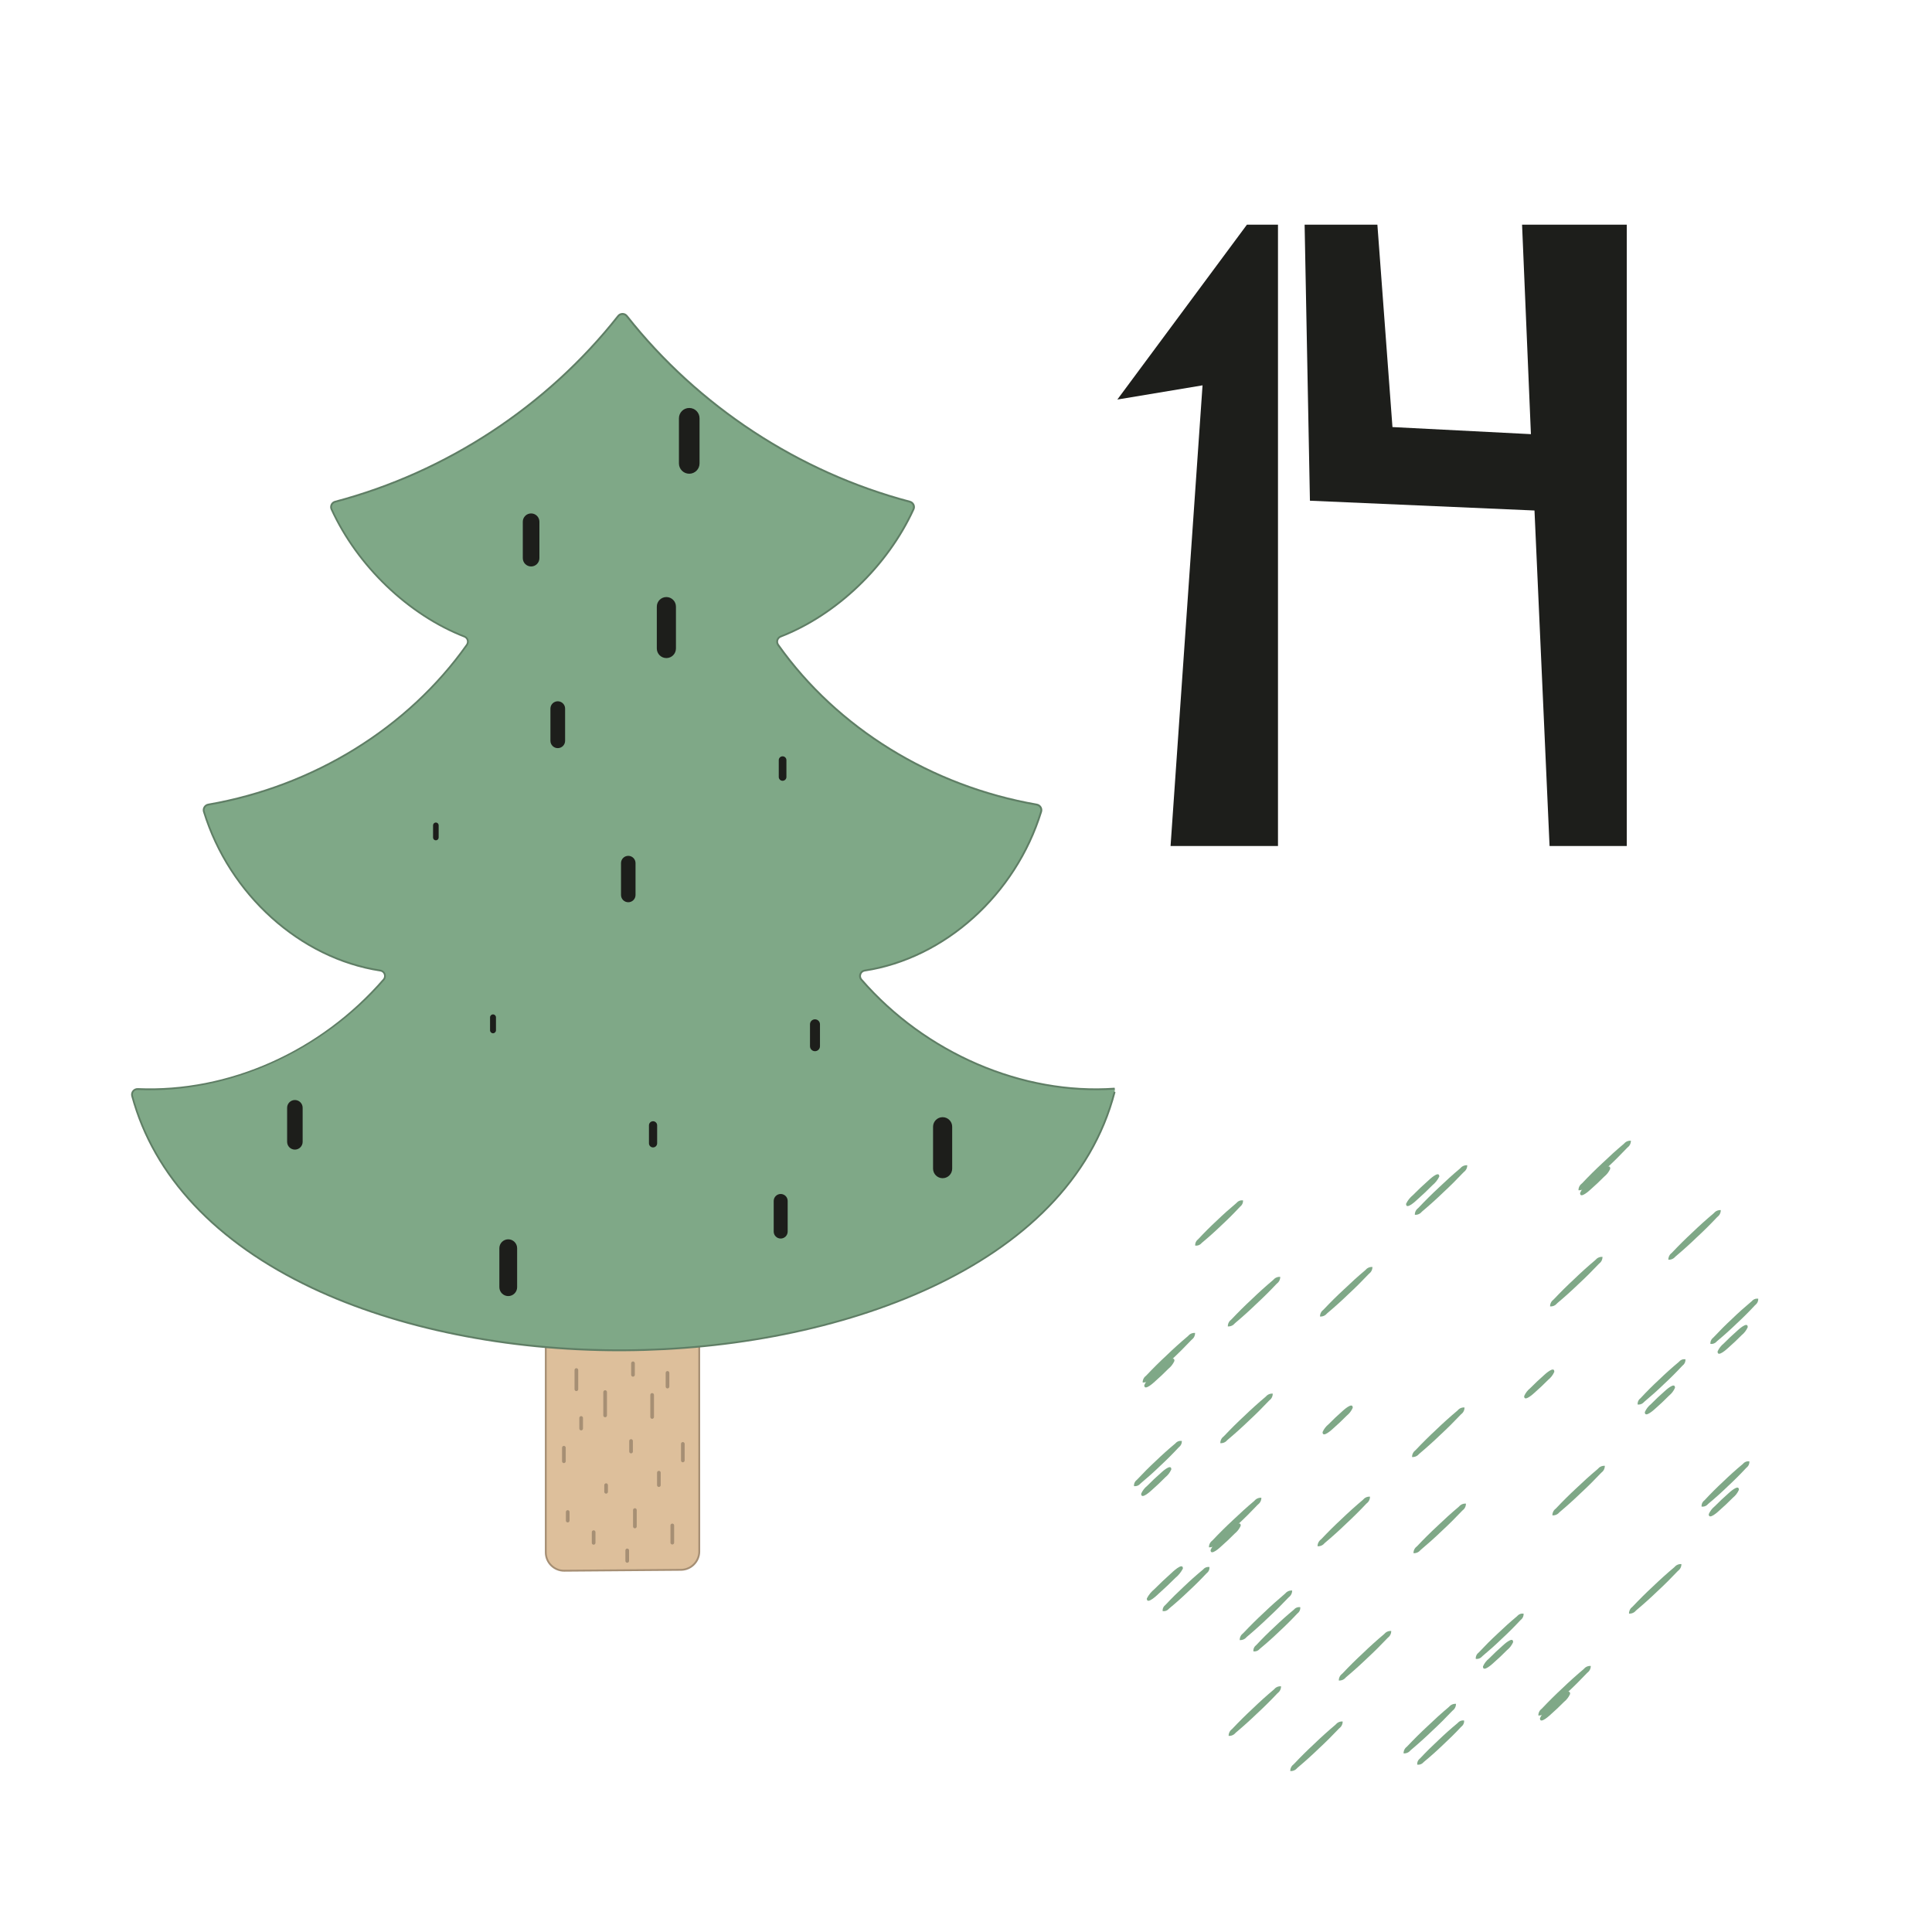 <?xml version="1.0" encoding="UTF-8"?><svg id="Ebene_1" xmlns="http://www.w3.org/2000/svg" xmlns:xlink="http://www.w3.org/1999/xlink" viewBox="0 0 600 600"><defs><style>.cls-1{fill:none;}.cls-2{fill:#ddbf9b;}.cls-3{fill:#1d1e1b;}.cls-4{clip-path:url(#clippath-1);}.cls-5{clip-path:url(#clippath-2);}.cls-6{fill:#fff;}.cls-7{fill:#a68f74;}.cls-8{fill:#7fa887;}.cls-9{fill:#5f7e65;}.cls-10{clip-path:url(#clippath);}</style><clipPath id="clippath"><rect class="cls-1" width="600" height="600"/></clipPath><clipPath id="clippath-1"><rect class="cls-1" width="600" height="600"/></clipPath><clipPath id="clippath-2"><rect class="cls-1" width="600" height="600"/></clipPath></defs><g class="cls-10"><g class="cls-4"><rect class="cls-6" width="600" height="600"/></g><rect class="cls-6" width="600" height="600"/><g class="cls-5"><rect class="cls-6" x="2.49" y="10.45" width="564.39" height="564.4"/><polygon class="cls-3" points="373.46 119.67 347 124.08 387.24 69.78 396.89 69.78 396.89 262.73 363.53 262.73 373.46 119.67"/><polygon class="cls-3" points="505.21 69.78 505.21 262.73 481.23 262.73 476.55 158.54 406.81 155.5 405.16 69.78 427.76 69.78 432.44 132.63 475.44 134.83 472.69 69.78 505.21 69.78"/><path class="cls-2" d="M169.5,406.78v75.3c0,3.18,2.59,5.74,5.76,5.72l36.24-.28c3.14-.02,5.67-2.58,5.67-5.72l-.02-76.56-47.65,1.54Z"/><path class="cls-7" d="M169.78,407.06v75.02c0,1.46.57,2.83,1.6,3.86,1.04,1.03,2.38,1.59,3.87,1.57l36.24-.28c2.97-.02,5.39-2.46,5.39-5.43l-.02-76.27-47.08,1.52ZM175.21,488.09c-1.59,0-3.09-.62-4.23-1.74-1.14-1.14-1.77-2.65-1.77-4.26v-75.58l48.22-1.56.02,76.86c0,3.29-2.67,5.98-5.96,6l-36.24.28h-.05Z"/><path class="cls-7" d="M179,424.9c-.32,0-.57.25-.57.57v5.99c0,.32.26.57.57.57s.57-.26.57-.57v-5.99c0-.32-.26-.57-.57-.57"/><path class="cls-7" d="M188.5,439.57v-7.25c0-.32-.26-.57-.57-.57s-.57.26-.57.57v7.25c0,.32.26.57.57.57s.57-.26.57-.57"/><path class="cls-7" d="M207.3,425.79c-.32,0-.57.26-.57.57v4.26c0,.32.25.57.57.57s.57-.26.57-.57v-4.26c0-.32-.26-.57-.57-.57"/><path class="cls-7" d="M202.53,432.64c-.32,0-.57.25-.57.57v6.85c0,.32.26.57.57.57s.57-.26.57-.57v-6.85c0-.32-.26-.57-.57-.57"/><path class="cls-7" d="M195.98,446.94c-.32,0-.57.26-.57.57v3.28c0,.31.26.57.57.57s.57-.26.57-.57v-3.28c0-.32-.26-.57-.57-.57"/><path class="cls-7" d="M175.12,449.03c-.32,0-.57.26-.57.57v4.21c0,.32.26.57.57.57s.57-.25.57-.57v-4.21c0-.31-.25-.57-.57-.57"/><path class="cls-7" d="M212.06,447.84c-.32,0-.57.26-.57.57v5.15c0,.32.26.57.57.57s.57-.26.57-.57v-5.15c0-.31-.26-.57-.57-.57"/><path class="cls-7" d="M204.62,456.78c-.32,0-.57.26-.57.57v3.87c0,.32.26.57.57.57s.57-.25.57-.57v-3.87c0-.32-.26-.57-.57-.57"/><path class="cls-7" d="M188.23,460.65c-.31,0-.57.26-.57.57v2.08c0,.32.26.57.57.57s.57-.26.57-.57v-2.08c0-.32-.26-.57-.57-.57"/><path class="cls-7" d="M197.17,468.39c-.32,0-.57.26-.57.57v5.1c0,.32.25.57.57.57s.57-.26.57-.57v-5.1c0-.32-.25-.57-.57-.57"/><path class="cls-7" d="M208.79,473.16c-.32,0-.57.26-.57.57v5.36c0,.31.25.57.57.57s.57-.26.57-.57v-5.36c0-.32-.26-.57-.57-.57"/><path class="cls-7" d="M176.31,468.99c-.32,0-.57.26-.57.57v2.68c0,.32.26.57.57.57s.57-.26.57-.57v-2.68c0-.32-.26-.57-.57-.57"/><path class="cls-7" d="M184.36,475.25c-.32,0-.57.26-.57.57v3.33c0,.32.26.57.57.57s.57-.26.57-.57v-3.33c0-.32-.26-.57-.57-.57"/><path class="cls-7" d="M194.79,480.91c-.32,0-.57.26-.57.57v3.28c0,.31.26.57.57.57s.57-.26.57-.57v-3.28c0-.31-.26-.57-.57-.57"/><path class="cls-7" d="M180.48,439.79c-.31,0-.57.26-.57.57v3.29c0,.32.26.57.57.57s.57-.25.57-.57v-3.29c0-.32-.26-.57-.57-.57"/><path class="cls-7" d="M197.15,426.97v-3.59c0-.32-.26-.57-.57-.57s-.57.26-.57.57v3.59c0,.32.26.57.57.57s.57-.26.57-.57"/><path class="cls-8" d="M267.52,304.23c-.88-1.01-.3-2.61,1.03-2.81,25.51-3.88,47.18-24.54,54.8-49.33.31-1-.33-2.03-1.36-2.21-32.12-5.58-61.48-23.02-80.31-49.59-.65-.91-.28-2.19.77-2.6,17.59-6.85,33.37-22.33,41.25-39.51.45-.97-.1-2.1-1.13-2.38-34.46-9.11-65.79-29.67-87.88-57.65-.69-.88-2.01-.88-2.7,0-22.08,27.98-53.42,48.54-87.88,57.65-1.03.27-1.58,1.41-1.13,2.38,7.88,17.18,23.65,32.66,41.24,39.51,1.04.4,1.42,1.68.77,2.6-18.83,26.57-48.19,44.01-80.31,49.59-1.03.18-1.66,1.21-1.35,2.21,7.63,24.78,29.29,45.45,54.8,49.33,1.32.2,1.9,1.8,1.03,2.81-18.92,21.8-47.59,35.25-76.38,33.99-1.15-.05-2.02,1.04-1.72,2.16,28.75,106.53,277.84,104.47,305.14-1.26v-1.04c-29.55,2.1-59.25-11.48-78.68-33.86"/><path class="cls-9" d="M192.54,419.64c-35.25,0-69.18-6.88-95.7-19.41-29.94-14.15-49.33-34.82-56.06-59.77-.17-.62-.03-1.28.37-1.78.4-.5,1-.77,1.64-.75,28.2,1.24,56.66-11.43,76.15-33.89.35-.4.44-.93.26-1.43-.18-.5-.6-.84-1.11-.91-24.97-3.8-47.09-23.7-55.03-49.53-.17-.55-.1-1.15.21-1.65.3-.49.8-.83,1.37-.93,32.66-5.67,61.86-23.7,80.12-49.48.26-.37.33-.82.21-1.25-.12-.42-.43-.75-.85-.91-17.43-6.78-33.3-21.98-41.4-39.65-.25-.54-.24-1.15,0-1.69.25-.54.73-.93,1.31-1.08,34.47-9.12,65.63-29.56,87.72-57.56.38-.49.96-.77,1.58-.77h0c.62,0,1.19.28,1.58.77,22.1,28,53.25,48.44,87.73,57.56.58.15,1.05.55,1.31,1.08.25.54.26,1.15,0,1.69-8.1,17.68-23.97,32.87-41.4,39.65-.41.16-.72.49-.85.91-.13.43-.05.89.21,1.25,18.26,25.77,47.46,43.8,80.12,49.48.57.1,1.07.44,1.37.93.3.49.38,1.09.21,1.65-7.95,25.83-30.06,45.73-55.03,49.53-.52.08-.93.42-1.11.91-.18.5-.09,1.03.26,1.43,19.84,22.86,49.89,35.79,78.44,33.76l.04.57c-28.72,2.04-58.96-10.97-78.92-33.96-.49-.56-.62-1.3-.36-2,.26-.69.84-1.17,1.56-1.28,24.76-3.76,46.69-23.51,54.57-49.13.12-.4.07-.83-.15-1.18-.22-.35-.57-.59-.98-.66-32.81-5.7-62.14-23.82-80.49-49.71-.36-.51-.47-1.15-.29-1.74.18-.59.61-1.06,1.18-1.28,17.3-6.73,33.04-21.81,41.09-39.36.18-.39.17-.82,0-1.2-.18-.39-.52-.67-.94-.78-34.59-9.15-65.86-29.66-88.03-57.75-.27-.35-.68-.55-1.13-.55h0c-.44,0-.85.2-1.13.55-22.17,28.09-53.43,48.6-88.03,57.75-.41.11-.76.39-.94.78-.18.38-.18.82,0,1.2,8.04,17.55,23.79,32.62,41.09,39.36.58.22,1.01.69,1.18,1.28.18.6.07,1.23-.29,1.74-18.35,25.89-47.69,44.01-80.49,49.71-.41.07-.77.31-.98.66-.22.35-.27.79-.15,1.18,7.88,25.62,29.81,45.36,54.57,49.13.72.11,1.31.59,1.56,1.28.25.7.12,1.44-.36,2-9.43,10.86-21.39,19.75-34.59,25.71-13.49,6.09-28.02,8.99-42.02,8.38-.45-.02-.88.17-1.17.53-.29.36-.39.83-.27,1.27,6.69,24.78,25.97,45.33,55.75,59.4,26.82,12.68,61.23,19.53,96.93,19.36,65.42-.36,137.76-25.24,151.9-80.02l.55.14c-14.22,55.07-86.82,80.09-152.46,80.45-.49,0-.98,0-1.47,0"/><path class="cls-3" d="M164.94,159.45c-1.42,0-2.58,1.15-2.58,2.58v11.31c0,1.42,1.15,2.58,2.58,2.58s2.58-1.16,2.58-2.58v-11.31c0-1.42-1.15-2.58-2.58-2.58"/><path class="cls-3" d="M243.04,242.48c.66,0,1.19-.53,1.19-1.19v-5.22c0-.66-.53-1.19-1.19-1.19s-1.19.53-1.19,1.19v5.22c0,.66.53,1.19,1.19,1.19"/><path class="cls-3" d="M135.36,255.44c-.48,0-.87.39-.87.87v3.8c0,.48.39.86.87.86s.87-.39.87-.86v-3.8c0-.48-.39-.87-.87-.87"/><path class="cls-3" d="M195.12,265.79c-1.25,0-2.26,1.01-2.26,2.26v9.89c0,1.25,1.01,2.26,2.26,2.26s2.25-1.01,2.25-2.26v-9.89c0-1.25-1.01-2.26-2.25-2.26"/><path class="cls-3" d="M153.11,315.03c-.51,0-.92.41-.92.92v4.02c0,.51.41.92.92.92s.92-.41.92-.92v-4.02c0-.51-.41-.92-.92-.92"/><path class="cls-3" d="M253.1,316.56c-.86,0-1.55.69-1.55,1.55v6.8c0,.86.7,1.55,1.55,1.55s1.55-.69,1.55-1.55v-6.8c0-.86-.69-1.55-1.55-1.55"/><path class="cls-3" d="M202.81,348.21c-.7,0-1.27.57-1.27,1.27v5.59c0,.71.57,1.27,1.27,1.27s1.27-.57,1.27-1.27v-5.59c0-.7-.57-1.27-1.27-1.27"/><path class="cls-3" d="M91.58,341.62c-1.33,0-2.41,1.08-2.41,2.41v10.58c0,1.33,1.08,2.41,2.41,2.41s2.41-1.08,2.41-2.41v-10.58c0-1.33-1.08-2.41-2.41-2.41"/><path class="cls-3" d="M157.84,384.88c-1.52,0-2.76,1.24-2.76,2.76v12.11c0,1.52,1.24,2.76,2.76,2.76s2.76-1.24,2.76-2.76v-12.11c0-1.52-1.24-2.76-2.76-2.76"/><path class="cls-3" d="M292.74,346.95c-1.64,0-2.97,1.33-2.97,2.97v13.01c0,1.64,1.33,2.97,2.97,2.97s2.97-1.33,2.97-2.97v-13.01c0-1.64-1.33-2.97-2.97-2.97"/><path class="cls-3" d="M214.05,126.7c-1.77,0-3.2,1.43-3.2,3.2v14.02c0,1.76,1.43,3.2,3.2,3.2s3.2-1.43,3.2-3.2v-14.02c0-1.77-1.43-3.2-3.2-3.2"/><path class="cls-3" d="M206.95,185.42c-1.64,0-2.97,1.33-2.97,2.97v13.01c0,1.64,1.33,2.97,2.97,2.97s2.97-1.33,2.97-2.97v-13.01c0-1.64-1.33-2.97-2.97-2.97"/><path class="cls-3" d="M173.22,217.79c-1.26,0-2.28,1.02-2.28,2.28v9.99c0,1.26,1.02,2.28,2.28,2.28s2.28-1.02,2.28-2.28v-9.99c0-1.26-1.02-2.28-2.28-2.28"/><path class="cls-3" d="M242.45,370.8c-1.2,0-2.17.98-2.17,2.17v9.5c0,1.2.97,2.17,2.17,2.17s2.17-.97,2.17-2.17v-9.5c0-1.2-.97-2.17-2.17-2.17"/><path class="cls-8" d="M432.06,506.51c-.89-.05-1.64.29-2.26,1.02-2.26,1.9-4.46,3.88-6.58,5.93-2.17,2.01-4.27,4.09-6.29,6.24-.77.58-1.16,1.32-1.15,2.2.89.05,1.64-.29,2.26-1.03,2.26-1.9,4.46-3.88,6.58-5.92,2.17-2.01,4.26-4.09,6.29-6.24.77-.58,1.15-1.31,1.15-2.2"/><path class="cls-8" d="M425.47,464.8c-.89-.05-1.64.29-2.26,1.03-2.26,1.9-4.46,3.88-6.59,5.93-2.17,2.01-4.26,4.09-6.29,6.24-.77.58-1.15,1.32-1.15,2.2.89.05,1.64-.29,2.26-1.03,2.26-1.9,4.46-3.88,6.58-5.93,2.17-2.01,4.27-4.09,6.29-6.24.77-.58,1.15-1.31,1.15-2.2"/><path class="cls-8" d="M455.25,466.96c-.89-.05-1.64.29-2.26,1.02-2.26,1.9-4.45,3.88-6.58,5.93-2.17,2.01-4.26,4.09-6.29,6.24-.77.58-1.15,1.31-1.15,2.2.89.05,1.64-.29,2.26-1.03,2.26-1.9,4.46-3.87,6.59-5.92,2.17-2.01,4.26-4.09,6.29-6.24.77-.58,1.15-1.31,1.15-2.2"/><path class="cls-8" d="M454.81,437.1c-.89-.05-1.64.29-2.26,1.03-2.26,1.9-4.46,3.87-6.58,5.92-2.17,2.01-4.26,4.09-6.29,6.24-.77.58-1.15,1.31-1.15,2.2.89.05,1.64-.29,2.26-1.02,2.26-1.9,4.46-3.88,6.59-5.93,2.17-2.01,4.26-4.09,6.29-6.24.77-.58,1.15-1.31,1.15-2.2"/><path class="cls-8" d="M420.1,437.21c.06-2.05-3.12.97-3.21,1.04-1.47,1.29-2.9,2.64-4.27,4.04-.83.67-1.46,1.49-1.88,2.45-.06,2.05,3.12-.96,3.21-1.04,1.47-1.29,2.9-2.64,4.27-4.03.83-.67,1.46-1.49,1.88-2.45"/><path class="cls-8" d="M385.32,473.83c.06-2.05-3.12.97-3.21,1.05-1.47,1.29-2.9,2.64-4.27,4.03-.83.67-1.46,1.49-1.88,2.45-.06,2.05,3.12-.96,3.21-1.05,1.48-1.29,2.9-2.64,4.27-4.03.83-.67,1.46-1.49,1.88-2.46"/><path class="cls-8" d="M391.73,465.14c-.89-.05-1.64.29-2.26,1.03-2.26,1.9-4.45,3.88-6.58,5.92-2.17,2.01-4.26,4.09-6.29,6.24-.77.58-1.15,1.31-1.15,2.2.89.05,1.64-.29,2.26-1.03,2.26-1.9,4.45-3.88,6.58-5.93,2.17-2.01,4.26-4.09,6.29-6.24.77-.58,1.15-1.31,1.15-2.2"/><path class="cls-8" d="M473.16,501.12c-.82-.09-1.52.2-2.11.89-2.07,1.72-4.07,3.53-6.02,5.4-1.98,1.83-3.88,3.74-5.72,5.71-.71.55-1.05,1.24-1,2.06.82.1,1.53-.2,2.11-.88,2.07-1.73,4.08-3.52,6.02-5.4,1.98-1.83,3.89-3.74,5.72-5.71.71-.55,1.05-1.24,1-2.06"/><path class="cls-8" d="M469.91,509.99c.06-2.05-3.12.97-3.21,1.05-1.48,1.29-2.9,2.64-4.27,4.03-.83.67-1.46,1.49-1.88,2.45-.06,2.05,3.12-.96,3.21-1.04,1.47-1.29,2.9-2.63,4.27-4.03.83-.67,1.46-1.49,1.88-2.45"/><path class="cls-8" d="M395.26,432.8c-.89-.05-1.64.29-2.26,1.02-2.26,1.9-4.46,3.88-6.58,5.93-2.17,2.01-4.26,4.09-6.29,6.24-.77.58-1.15,1.31-1.15,2.2.88.05,1.64-.29,2.26-1.03,2.26-1.9,4.46-3.88,6.58-5.92,2.17-2.01,4.26-4.09,6.29-6.24.77-.58,1.15-1.31,1.15-2.2"/><path class="cls-8" d="M498.4,455.22c-.89-.05-1.64.29-2.26,1.03-2.26,1.9-4.46,3.88-6.59,5.92-2.17,2.01-4.26,4.09-6.29,6.24-.77.58-1.15,1.31-1.15,2.2.89.05,1.64-.29,2.26-1.02,2.26-1.9,4.46-3.88,6.58-5.93,2.17-2.01,4.26-4.09,6.29-6.24.77-.58,1.15-1.31,1.15-2.2"/><path class="cls-8" d="M482.7,426.03c.06-2.05-3.12.97-3.21,1.05-1.47,1.29-2.9,2.64-4.27,4.03-.83.67-1.46,1.49-1.88,2.46-.06,2.05,3.12-.96,3.21-1.04,1.47-1.29,2.9-2.64,4.27-4.03.83-.67,1.46-1.49,1.88-2.45"/><path class="cls-8" d="M403.8,499.13c-.81-.11-1.5.18-2.08.85-2.03,1.68-4,3.43-5.9,5.26-1.94,1.79-3.81,3.64-5.6,5.57-.7.54-1.03,1.22-.97,2.03.8.11,1.5-.18,2.08-.85,2.03-1.68,4-3.43,5.9-5.26,1.94-1.79,3.81-3.65,5.61-5.57.7-.54,1.03-1.21.97-2.02"/><path class="cls-8" d="M401.29,493.95c-.89-.05-1.64.29-2.26,1.02-2.26,1.91-4.46,3.88-6.59,5.93-2.17,2.01-4.26,4.09-6.29,6.24-.77.58-1.15,1.31-1.15,2.2.89.05,1.64-.29,2.26-1.03,2.26-1.9,4.46-3.88,6.59-5.93,2.17-2.01,4.26-4.09,6.29-6.24.77-.58,1.15-1.32,1.15-2.2"/><path class="cls-8" d="M426.22,393.47c-.89-.05-1.64.29-2.26,1.03-2.26,1.9-4.45,3.88-6.58,5.93-2.17,2-4.27,4.08-6.29,6.23-.77.58-1.15,1.31-1.15,2.2.88.05,1.64-.29,2.26-1.03,2.26-1.9,4.46-3.88,6.58-5.93,2.17-2.01,4.26-4.09,6.29-6.24.77-.58,1.15-1.31,1.15-2.2"/><path class="cls-8" d="M397.59,396.54c-.89-.05-1.64.29-2.26,1.02-2.26,1.9-4.46,3.88-6.58,5.93-2.17,2.01-4.26,4.09-6.29,6.24-.77.58-1.15,1.31-1.15,2.2.89.05,1.64-.29,2.26-1.03,2.26-1.9,4.45-3.87,6.58-5.93,2.17-2.01,4.26-4.08,6.29-6.24.77-.58,1.15-1.31,1.15-2.2"/><path class="cls-8" d="M367.02,447.48c-.82-.09-1.53.2-2.11.88-2.07,1.72-4.08,3.53-6.02,5.4-1.98,1.83-3.88,3.74-5.72,5.71-.71.55-1.05,1.24-1,2.06.82.09,1.52-.2,2.11-.88,2.07-1.73,4.08-3.52,6.02-5.4,1.98-1.83,3.89-3.74,5.72-5.71.71-.55,1.05-1.24,1-2.06"/><path class="cls-8" d="M363.76,456.35c.06-2.05-3.12.97-3.21,1.05-1.47,1.29-2.9,2.63-4.27,4.03-.83.67-1.46,1.49-1.88,2.45-.06,2.05,3.12-.96,3.21-1.04,1.47-1.29,2.9-2.64,4.27-4.04.84-.67,1.46-1.49,1.88-2.45"/><path class="cls-8" d="M375.62,486.65c-.81-.1-1.5.18-2.08.85-2.03,1.68-4,3.43-5.9,5.26-1.94,1.79-3.81,3.64-5.61,5.57-.7.54-1.02,1.21-.97,2.02.8.1,1.5-.18,2.08-.85,2.03-1.68,4-3.43,5.9-5.26,1.94-1.79,3.81-3.65,5.61-5.57.7-.54,1.02-1.21.97-2.02"/><path class="cls-8" d="M367.36,487.14c.07-2.23-3.63,1.45-3.68,1.49-1.77,1.58-3.5,3.21-5.17,4.89-.99.81-1.77,1.78-2.35,2.9-.06,2.24,3.63-1.45,3.68-1.49,1.77-1.58,3.5-3.21,5.17-4.89.99-.81,1.77-1.78,2.35-2.9"/><path class="cls-8" d="M397.84,523.69c-.89-.05-1.64.29-2.26,1.03-2.26,1.9-4.46,3.88-6.58,5.93-2.17,2.01-4.26,4.09-6.29,6.24-.77.58-1.15,1.31-1.15,2.2.89.05,1.64-.29,2.26-1.03,2.26-1.9,4.46-3.88,6.58-5.92,2.17-2.01,4.27-4.09,6.29-6.24.77-.58,1.15-1.31,1.15-2.2"/><path class="cls-8" d="M454.69,534.32c-.8-.1-1.5.18-2.08.85-2.03,1.68-4,3.43-5.9,5.26-1.94,1.79-3.81,3.64-5.61,5.57-.7.54-1.03,1.21-.97,2.02.8.11,1.5-.18,2.08-.85,2.03-1.68,4-3.43,5.9-5.26,1.94-1.79,3.81-3.64,5.61-5.57.7-.54,1.03-1.21.97-2.02"/><path class="cls-8" d="M452.17,529.14c-.89-.05-1.64.29-2.26,1.02-2.26,1.9-4.45,3.88-6.58,5.93-2.17,2.01-4.26,4.09-6.29,6.24-.77.58-1.15,1.31-1.15,2.2.89.05,1.64-.29,2.26-1.03,2.26-1.9,4.46-3.88,6.58-5.92,2.17-2.01,4.26-4.09,6.29-6.24.77-.58,1.15-1.31,1.15-2.2"/><path class="cls-8" d="M522.18,485.74c-.89-.05-1.64.29-2.26,1.02-2.26,1.9-4.46,3.88-6.58,5.92-2.17,2.01-4.26,4.09-6.29,6.24-.77.58-1.15,1.31-1.15,2.2.89.05,1.64-.29,2.26-1.03,2.26-1.9,4.46-3.88,6.58-5.92,2.17-2.01,4.26-4.09,6.29-6.24.77-.58,1.15-1.31,1.15-2.2"/><path class="cls-8" d="M523.43,422.12c-.82-.09-1.53.2-2.11.89-2.07,1.72-4.08,3.52-6.02,5.4-1.98,1.83-3.89,3.73-5.72,5.71-.71.55-1.05,1.24-1,2.06.82.09,1.52-.2,2.11-.88,2.07-1.73,4.08-3.52,6.02-5.4,1.98-1.83,3.89-3.74,5.72-5.71.72-.55,1.05-1.23,1-2.06"/><path class="cls-8" d="M520.18,431c.06-2.05-3.12.97-3.21,1.05-1.47,1.29-2.9,2.63-4.27,4.03-.83.67-1.46,1.49-1.88,2.45-.06,2.05,3.12-.97,3.21-1.04,1.47-1.29,2.9-2.63,4.27-4.03.83-.67,1.46-1.49,1.88-2.45"/><path class="cls-8" d="M497.67,390.33c-.89-.05-1.64.29-2.26,1.02-2.26,1.9-4.46,3.88-6.58,5.93-2.17,2.01-4.26,4.09-6.29,6.24-.77.58-1.15,1.31-1.15,2.2.89.05,1.64-.29,2.26-1.03,2.26-1.9,4.46-3.88,6.58-5.92,2.17-2.01,4.26-4.09,6.29-6.24.77-.58,1.15-1.31,1.15-2.2"/><path class="cls-8" d="M364.73,422.64c.06-2.05-3.12.97-3.21,1.04-1.47,1.29-2.9,2.64-4.27,4.04-.83.67-1.46,1.49-1.88,2.45-.06,2.05,3.12-.97,3.21-1.05,1.48-1.29,2.9-2.64,4.27-4.03.83-.67,1.46-1.49,1.88-2.45"/><path class="cls-8" d="M371.14,413.95c-.89-.05-1.64.29-2.26,1.03-2.26,1.9-4.45,3.87-6.58,5.93-2.17,2.01-4.26,4.09-6.29,6.24-.77.58-1.15,1.31-1.15,2.2.89.05,1.64-.29,2.26-1.02,2.26-1.9,4.46-3.88,6.58-5.93,2.17-2.01,4.26-4.09,6.29-6.24.77-.58,1.15-1.31,1.15-2.2"/><path class="cls-8" d="M543.28,453.83c-.82-.09-1.52.2-2.11.89-2.07,1.72-4.08,3.53-6.01,5.4-1.98,1.83-3.89,3.74-5.72,5.71-.72.55-1.05,1.23-1,2.06.82.09,1.53-.2,2.11-.89,2.07-1.72,4.08-3.52,6.01-5.39,1.98-1.84,3.89-3.74,5.72-5.71.72-.55,1.05-1.24,1-2.06"/><path class="cls-8" d="M540.03,462.7c.06-2.05-3.12.96-3.21,1.04-1.47,1.29-2.9,2.64-4.27,4.03-.83.67-1.46,1.49-1.88,2.45-.06,2.05,3.12-.97,3.21-1.05,1.47-1.29,2.9-2.64,4.27-4.03.83-.67,1.46-1.49,1.88-2.45"/><path class="cls-8" d="M446.98,365.39c.06-2.15-3.39,1.23-3.45,1.28-1.63,1.44-3.21,2.94-4.74,4.49-.91.75-1.62,1.64-2.12,2.69-.06,2.15,3.39-1.23,3.45-1.28,1.63-1.44,3.21-2.94,4.74-4.49.91-.75,1.62-1.64,2.12-2.69"/><path class="cls-8" d="M455.67,361.88c-.89-.05-1.64.29-2.26,1.02-2.26,1.9-4.45,3.88-6.58,5.93-2.17,2.01-4.26,4.09-6.29,6.24-.77.58-1.16,1.31-1.15,2.2.89.05,1.64-.29,2.26-1.03,2.26-1.9,4.46-3.88,6.58-5.93,2.17-2.01,4.26-4.09,6.29-6.24.77-.58,1.15-1.31,1.15-2.2"/><path class="cls-8" d="M386.03,372.78c-.82-.09-1.53.2-2.11.88-2.07,1.73-4.08,3.53-6.02,5.4-1.98,1.83-3.89,3.74-5.72,5.71-.71.55-1.05,1.24-1,2.06.82.09,1.52-.2,2.11-.89,2.07-1.72,4.08-3.52,6.02-5.39,1.98-1.83,3.89-3.74,5.72-5.71.71-.55,1.05-1.24,1-2.06"/><path class="cls-8" d="M487.61,526.07c.06-2.05-3.12.97-3.21,1.05-1.47,1.29-2.9,2.64-4.27,4.03-.83.68-1.46,1.49-1.88,2.46-.06,2.05,3.12-.97,3.21-1.05,1.47-1.29,2.9-2.64,4.27-4.03.83-.67,1.46-1.49,1.88-2.46"/><path class="cls-8" d="M494.03,517.37c-.89-.05-1.64.29-2.26,1.03-2.26,1.9-4.46,3.88-6.58,5.92-2.17,2.01-4.26,4.09-6.29,6.24-.77.58-1.15,1.31-1.15,2.2.89.05,1.64-.29,2.26-1.03,2.26-1.9,4.46-3.88,6.58-5.93,2.17-2.01,4.26-4.09,6.29-6.24.77-.58,1.15-1.31,1.15-2.2"/><path class="cls-8" d="M416.98,534.62c-.89-.05-1.64.29-2.26,1.03-2.26,1.9-4.46,3.88-6.58,5.93-2.17,2.01-4.26,4.09-6.29,6.24-.77.58-1.15,1.31-1.15,2.2.89.05,1.64-.29,2.26-1.03,2.26-1.9,4.46-3.88,6.58-5.93,2.17-2.01,4.26-4.09,6.29-6.24.77-.58,1.15-1.31,1.15-2.2"/><path class="cls-8" d="M534.41,375.81c-.89-.05-1.64.3-2.26,1.03-2.26,1.9-4.46,3.88-6.59,5.93-2.17,2.01-4.26,4.09-6.29,6.24-.77.58-1.15,1.31-1.15,2.2.89.05,1.64-.29,2.26-1.02,2.26-1.9,4.46-3.88,6.58-5.93,2.17-2.01,4.26-4.08,6.29-6.24.77-.58,1.15-1.31,1.15-2.2"/><path class="cls-8" d="M500.07,362.96c.06-2.05-3.12.96-3.21,1.04-1.47,1.29-2.9,2.64-4.27,4.03-.83.67-1.46,1.49-1.88,2.46-.06,2.05,3.12-.97,3.21-1.04,1.48-1.3,2.9-2.64,4.28-4.03.83-.67,1.46-1.49,1.88-2.45"/><path class="cls-8" d="M506.49,354.26c-.89-.05-1.64.29-2.26,1.02-2.26,1.9-4.45,3.88-6.58,5.93-2.17,2.01-4.26,4.09-6.29,6.24-.77.58-1.15,1.31-1.15,2.2.88.05,1.64-.29,2.26-1.02,2.26-1.9,4.46-3.88,6.58-5.93,2.17-2.01,4.26-4.09,6.29-6.24.77-.58,1.15-1.31,1.15-2.2"/><path class="cls-8" d="M546.03,403.31c-.82-.09-1.52.2-2.11.88-2.07,1.73-4.08,3.52-6.02,5.4-1.98,1.83-3.88,3.74-5.72,5.71-.71.55-1.05,1.24-1,2.06.82.09,1.52-.2,2.11-.89,2.07-1.72,4.08-3.52,6.02-5.4,1.98-1.83,3.89-3.73,5.72-5.71.71-.55,1.05-1.24,1-2.06"/><path class="cls-8" d="M542.77,412.18c.06-2.05-3.12.97-3.21,1.05-1.47,1.29-2.9,2.63-4.27,4.03-.83.67-1.46,1.49-1.88,2.45-.06,2.05,3.12-.97,3.21-1.04,1.47-1.29,2.9-2.64,4.27-4.03.83-.67,1.46-1.49,1.88-2.46"/></g></g></svg>
